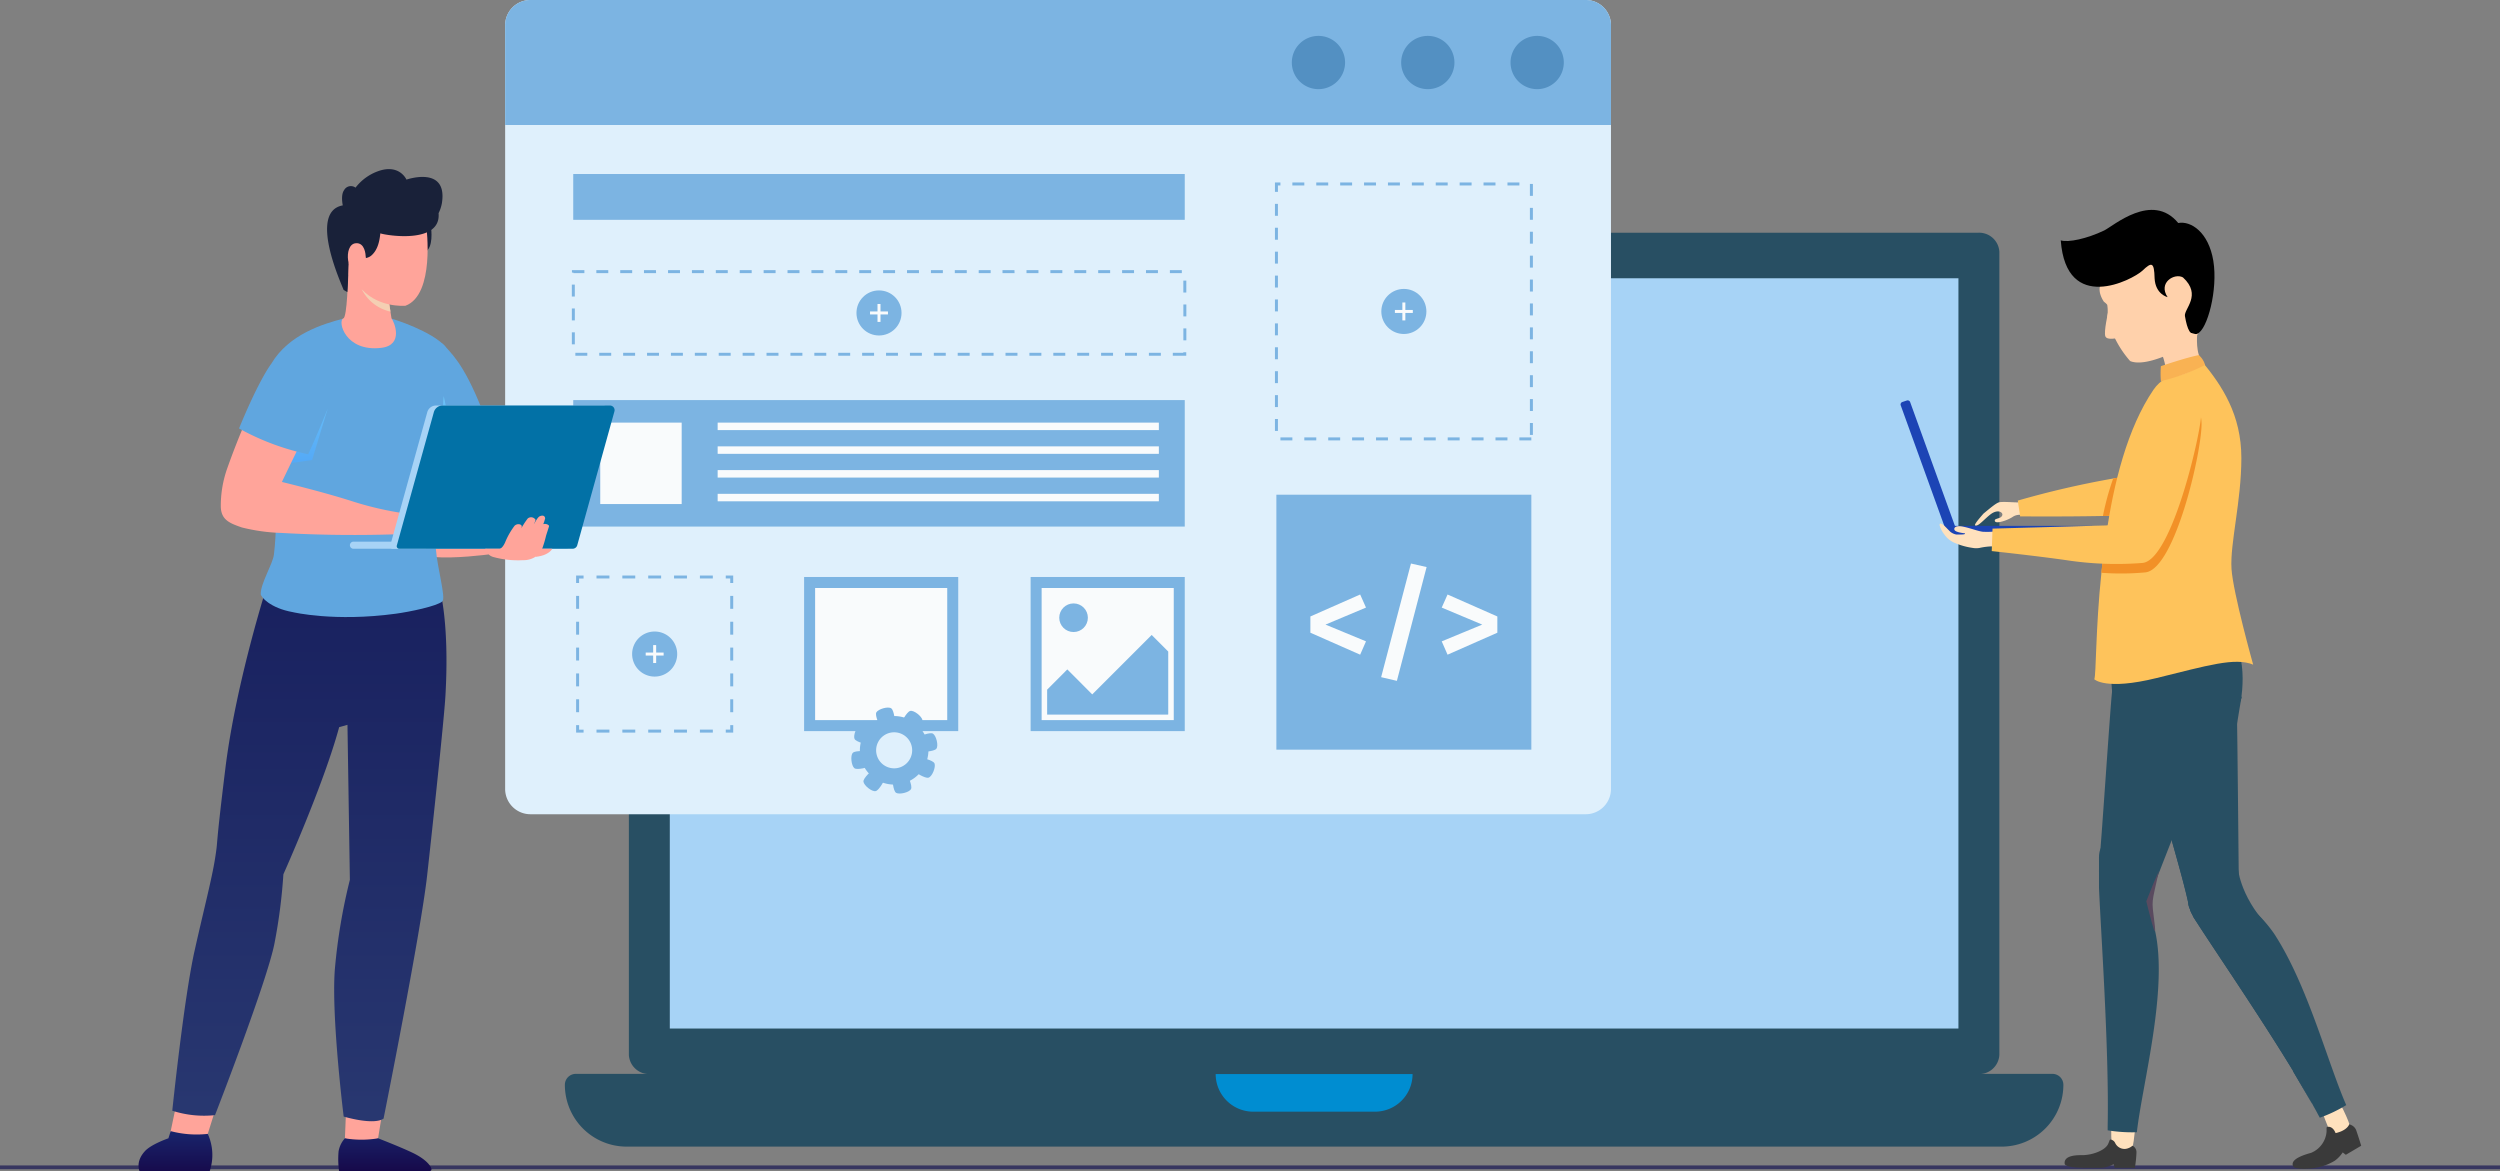 <svg xmlns="http://www.w3.org/2000/svg" xmlns:xlink="http://www.w3.org/1999/xlink" width="570" height="267" viewBox="0 0 570 267">
  <rect x="0" y="0" width="570" height="267" fill="#808080" stroke="none"/>
  <defs>
    <linearGradient id="linear-gradient" x1="-4.917" y1="-0.798" x2="-4.917" y2="1.191" gradientUnits="objectBoundingBox">
      <stop offset="0" stop-color="#1a2f79"/>
      <stop offset="1" stop-color="#160545"/>
    </linearGradient>
    <linearGradient id="linear-gradient-2" x1="6.55" y1="0.965" x2="6.55" y2="-0.276" gradientUnits="objectBoundingBox">
      <stop offset="0" stop-color="#283770"/>
      <stop offset="1" stop-color="#141a5a"/>
    </linearGradient>
    <linearGradient id="linear-gradient-3" x1="-0.678" y1="-0.404" x2="-0.678" y2="1.243" xlink:href="#linear-gradient"/>
    <linearGradient id="linear-gradient-4" x1="-32.513" y1="0.127" x2="-32.513" y2="1.272" gradientUnits="objectBoundingBox">
      <stop offset="0" stop-color="#6ec4f7"/>
      <stop offset="1" stop-color="#398ef6"/>
    </linearGradient>
    <linearGradient id="linear-gradient-5" x1="52.892" y1="-0.21" x2="54.599" y2="1.367" gradientUnits="objectBoundingBox">
      <stop offset="0" stop-color="#f4cfb3"/>
      <stop offset="1" stop-color="#f2bb9b"/>
    </linearGradient>
    <linearGradient id="linear-gradient-6" x1="-6.862" y1="-0.475" x2="-6.862" y2="2.443" xlink:href="#linear-gradient-4"/>
  </defs>
  <g id="IT_Service_Dominica_ic_8" transform="translate(-800 -889.758)">
    <g id="Group_302786" data-name="Group 302786" transform="translate(800 909.758)">
      <g id="Hire_Magento_section_1" transform="translate(0 0)">
        <rect id="Rectangle_158365" data-name="Rectangle 158365" width="570" height="0.863" transform="translate(0 245.72)" fill="#373660"/>
        <g id="Group_302785" data-name="Group 302785" transform="translate(115.172 0)">
          <g id="Group_2633" data-name="Group 2633" transform="translate(13.618 33.062)">
            <path id="Path_10451" data-name="Path 10451" d="M696.848,392.6a4.625,4.625,0,0,1-4.86,4.342H389.236a4.626,4.626,0,0,1-4.86-4.342V209.461a4.626,4.626,0,0,1,4.86-4.342H691.989a4.624,4.624,0,0,1,4.86,4.342Z" transform="translate(-369.784 -205.119)" fill="#284f63"/>
            <path id="Path_10452" data-name="Path 10452" d="M685.728,384.566a.011.011,0,0,1,0,.007.01.01,0,0,1-.008,0H391.931a.01.01,0,0,1-.01-.009V213.512H685.73Z" transform="translate(-367.996 -203.13)" fill="#a7d3f6"/>
            <path id="Path_10453" data-name="Path 10453" d="M700.153,376.75H386.67a14.09,14.09,0,0,1-14.089-14.088h0a2.5,2.5,0,0,1,2.5-2.5H711.742a2.5,2.5,0,0,1,2.5,2.5h0a14.09,14.09,0,0,1-14.089,14.089Z" transform="translate(-372.581 -168.382)" fill="#284f63"/>
            <path id="Path_10454" data-name="Path 10454" d="M537.43,360.2v.007a8.567,8.567,0,0,1-8.567,8.567H501.11a8.574,8.574,0,0,1-8.573-8.574h0" transform="translate(-344.154 -168.373)" fill="#008dd1"/>
          </g>
          <g id="Group_2671" data-name="Group 2671" transform="translate(0 -20)">
            <g id="Group_2635" data-name="Group 2635" transform="translate(0 0)">
              <path id="Path_10455" data-name="Path 10455" d="M613.9,184.154V358.275a5.762,5.762,0,0,1-5.751,5.763H367.531a5.765,5.765,0,0,1-5.763-5.763V184.154a5.755,5.755,0,0,1,5.763-5.763h240.62a5.752,5.752,0,0,1,5.752,5.763Z" transform="translate(-361.768 -178.391)" fill="#dff0fc"/>
              <path id="Path_10456" data-name="Path 10456" d="M613.9,184.154v22.739H361.768V184.154a5.755,5.755,0,0,1,5.763-5.763h240.62a5.752,5.752,0,0,1,5.752,5.763Z" transform="translate(-361.768 -178.391)" fill="#7cb4e2"/>
              <g id="Group_2634" data-name="Group 2634" transform="translate(179.363 8.184)">
                <path id="Path_10457" data-name="Path 10457" d="M559.23,191.077a6.071,6.071,0,1,1-6.071-6.07,6.071,6.071,0,0,1,6.071,6.07Z" transform="translate(-497.219 -185.007)" fill="#5390c2"/>
                <path id="Path_10458" data-name="Path 10458" d="M539.072,191.077a6.071,6.071,0,1,1-6.07-6.07,6.071,6.071,0,0,1,6.07,6.07Z" transform="translate(-501.996 -185.007)" fill="#5390c2"/>
                <path id="Path_10459" data-name="Path 10459" d="M518.914,191.077a6.071,6.071,0,1,1-6.07-6.07A6.071,6.071,0,0,1,518.914,191.077Z" transform="translate(-506.772 -185.007)" fill="#5390c2"/>
              </g>
            </g>
            <g id="Group_2636" data-name="Group 2636" transform="translate(119.811 131.554)">
              <rect id="Rectangle_712" data-name="Rectangle 712" width="35.14" height="35.14" fill="#7cb4e2"/>
              <rect id="Rectangle_713" data-name="Rectangle 713" width="30.12" height="30.12" transform="translate(2.51 2.51)" fill="#f9fbfc"/>
              <ellipse id="Ellipse_123" data-name="Ellipse 123" cx="3.263" cy="3.263" rx="3.263" ry="3.263" transform="translate(6.526 6.024)" fill="#7cb4e2"/>
              <path id="Path_10460" data-name="Path 10460" d="M489.282,299.211v14.337l-.14.038H461.672V307.9l4.6-4.615,5.683,5.7,13.554-13.554Z" transform="translate(-457.907 -282.213)" fill="#7cb4e2"/>
            </g>
            <g id="Group_2637" data-name="Group 2637" transform="translate(68.166 131.554)">
              <rect id="Rectangle_714" data-name="Rectangle 714" width="35.14" height="35.14" fill="#7cb4e2"/>
              <rect id="Rectangle_715" data-name="Rectangle 715" width="30.12" height="30.12" transform="translate(2.51 2.51)" fill="#f9fbfc"/>
            </g>
            <rect id="Rectangle_716" data-name="Rectangle 716" width="58.131" height="58.131" transform="translate(175.842 112.792)" fill="#7cb4e2"/>
            <rect id="Rectangle_717" data-name="Rectangle 717" width="139.424" height="10.445" transform="translate(15.527 39.674)" fill="#7cb4e2"/>
            <g id="Group_2639" data-name="Group 2639" transform="translate(175.515 41.6)">
              <g id="Group_2638" data-name="Group 2638" transform="translate(0 0)">
                <path id="Path_10462" data-name="Path 10462" d="M562.144,270.83H559.42v-.68h2.724Zm-5.449,0h-2.724v-.68H556.7Zm-5.448,0h-2.724v-.68h2.724Zm-5.448,0h-2.724v-.68H545.8Zm-5.449,0h-2.724v-.68h2.724Zm-5.448,0h-2.724v-.68H534.9Zm-5.448,0h-2.724v-.68h2.724Zm-5.449,0H521.28v-.68H524Zm-5.448,0h-2.724v-.68h2.724Zm-5.448,0h-2.726v-.68h2.726Zm-5.449,0h-2.724v-.68h2.724Zm54.838-1.247h-.681v-2.726h.681Zm-58.13-.911h-.681v-2.724h.681Zm58.13-4.541h-.681v-2.724h.681Zm-58.13-.909h-.681V260.5h.681Zm58.13-4.539h-.681v-2.726h.681Zm-58.13-.909h-.681v-2.724h.681Zm58.13-4.541h-.681v-2.724h.681Zm-58.13-.909h-.681V249.6h.681Zm58.13-4.541h-.681v-2.724h.681Zm-58.13-.909h-.681v-2.724h.681Zm58.13-4.541h-.681v-2.724h.681Zm-58.13-.909h-.681V238.7h.681Zm58.13-4.541h-.681v-2.724h.681Zm-58.13-.908h-.681V233.25h.681Zm58.13-4.541h-.681v-2.724h.681Zm-58.13-.911h-.681V227.8h.681Zm58.13-4.541h-.681v-2.724h.681Zm-58.13-.908h-.681v-2.724h.681Zm58.13-4.541h-.681v-2.724h.681Zm-58.13-.909h-.681V216.9h.681Zm58.13-4.541h-.681v-2.724h.681Zm-58.13-.909h-.681v-2.157h1.249v.684h-.568Zm55.053-1.473H556.7v-.681h2.724Zm-5.452,0h-2.724v-.681h2.724Zm-5.448,0H545.8v-.681h2.724Zm-5.448,0h-2.724v-.681h2.724Zm-5.448,0H534.9v-.681h2.724Zm-5.448,0h-2.724v-.681h2.724Zm-5.449,0H524v-.681h2.724Zm-5.448,0h-2.724v-.681h2.724Zm-5.449,0h-2.724v-.681h2.724Zm-5.448,0h-2.724v-.681h2.724Z" transform="translate(-503.686 -212.016)" fill="#7cb4e2"/>
              </g>
            </g>
            <g id="Group_2645" data-name="Group 2645" transform="translate(15.527 91.22)">
              <rect id="Rectangle_718" data-name="Rectangle 718" width="139.424" height="28.839" fill="#7cb4e2"/>
              <rect id="Rectangle_719" data-name="Rectangle 719" width="18.564" height="18.564" transform="translate(6.159 5.138)" fill="#f9fbfc"/>
              <g id="Group_2644" data-name="Group 2644" transform="translate(32.926 5.138)">
                <g id="Group_2640" data-name="Group 2640">
                  <rect id="Rectangle_720" data-name="Rectangle 720" width="100.594" height="1.703" fill="#f9fbfc"/>
                </g>
                <g id="Group_2641" data-name="Group 2641" transform="translate(0 10.824)">
                  <rect id="Rectangle_721" data-name="Rectangle 721" width="100.594" height="1.703" fill="#f9fbfc"/>
                </g>
                <g id="Group_2642" data-name="Group 2642" transform="translate(0 5.412)">
                  <rect id="Rectangle_722" data-name="Rectangle 722" width="100.594" height="1.703" fill="#f9fbfc"/>
                </g>
                <g id="Group_2643" data-name="Group 2643" transform="translate(0 16.236)">
                  <rect id="Rectangle_723" data-name="Rectangle 723" width="100.594" height="1.703" fill="#f9fbfc"/>
                </g>
              </g>
            </g>
            <g id="Group_2659" data-name="Group 2659" transform="translate(16.18 131.214)">
              <g id="Group_2654" data-name="Group 2654" transform="translate(0)">
                <g id="Group_2646" data-name="Group 2646" transform="translate(34.118 34.118)">
                  <path id="Path_10463" data-name="Path 10463" d="M404.133,313.754h-1.7v-.681h1.022v-1.022h.681Z" transform="translate(-402.43 -312.051)" fill="#7cb4e2"/>
                </g>
                <g id="Group_2647" data-name="Group 2647" transform="translate(4.651 35.14)">
                  <path id="Path_10464" data-name="Path 10464" d="M405.13,313.559h-2.946v-.681h2.946Zm-5.894,0H396.29v-.681h2.946Zm-5.894,0H390.4v-.681h2.945Zm-5.893,0H384.5v-.681h2.946Zm-5.894,0h-2.946v-.681h2.946Z" transform="translate(-378.609 -312.877)" fill="#7cb4e2"/>
                </g>
                <g id="Group_2648" data-name="Group 2648" transform="translate(0 34.118)">
                  <path id="Path_10465" data-name="Path 10465" d="M376.552,313.754h-1.7v-1.7h.681v1.022h1.022Z" transform="translate(-374.849 -312.051)" fill="#7cb4e2"/>
                </g>
                <g id="Group_2649" data-name="Group 2649" transform="translate(0.001 4.65)">
                  <path id="Path_10466" data-name="Path 10466" d="M375.529,314.749h-.68V311.8h.68Zm0-5.894h-.68V305.91h.68Zm0-5.893h-.68v-2.946h.68Zm0-5.894h-.68v-2.946h.68Zm0-5.894h-.68v-2.945h.68Z" transform="translate(-374.849 -288.229)" fill="#7cb4e2"/>
                </g>
                <g id="Group_2650" data-name="Group 2650">
                  <path id="Path_10467" data-name="Path 10467" d="M375.529,286.172h-.681v-1.7h1.7v.681h-1.022Z" transform="translate(-374.848 -284.469)" fill="#7cb4e2"/>
                </g>
                <g id="Group_2651" data-name="Group 2651" transform="translate(4.65 0)">
                  <path id="Path_10468" data-name="Path 10468" d="M405.13,285.15h-2.946v-.681h2.946Zm-5.894,0H396.29v-.681h2.946Zm-5.893,0H390.4v-.681h2.946Zm-5.894,0H384.5v-.681h2.946Zm-5.894,0h-2.946v-.681h2.946Z" transform="translate(-378.609 -284.469)" fill="#7cb4e2"/>
                </g>
                <g id="Group_2652" data-name="Group 2652" transform="translate(34.118)">
                  <path id="Path_10469" data-name="Path 10469" d="M404.133,286.172h-.681V285.15H402.43v-.681h1.7Z" transform="translate(-402.43 -284.469)" fill="#7cb4e2"/>
                </g>
                <g id="Group_2653" data-name="Group 2653" transform="translate(35.14 4.65)">
                  <path id="Path_10470" data-name="Path 10470" d="M403.938,314.749h-.681V311.8h.681Zm0-5.894h-.681V305.91h.681Zm0-5.893h-.681v-2.946h.681Zm0-5.894h-.681v-2.946h.681Zm0-5.894h-.681v-2.945h.681Z" transform="translate(-403.257 -288.229)" fill="#7cb4e2"/>
                </g>
              </g>
              <g id="Group_2658" data-name="Group 2658" transform="translate(12.774 12.773)">
                <path id="Path_10471" data-name="Path 10471" d="M395.45,299.932a5.137,5.137,0,1,1-5.137-5.137,5.137,5.137,0,0,1,5.137,5.137Z" transform="translate(-385.176 -294.795)" fill="#7cb4e2"/>
                <g id="Group_2657" data-name="Group 2657" transform="translate(3.093 3.093)">
                  <g id="Group_2655" data-name="Group 2655" transform="translate(1.703)">
                    <rect id="Rectangle_724" data-name="Rectangle 724" width="0.681" height="4.088" fill="#f9fbfc"/>
                  </g>
                  <g id="Group_2656" data-name="Group 2656" transform="translate(0 1.703)">
                    <rect id="Rectangle_725" data-name="Rectangle 725" width="4.088" height="0.681" fill="#f9fbfc"/>
                  </g>
                </g>
              </g>
            </g>
            <g id="Group_2665" data-name="Group 2665" transform="translate(15.204 61.587)">
              <g id="Group_2660" data-name="Group 2660" transform="translate(0)">
                <path id="Path_10472" data-name="Path 10472" d="M514.178,247.708h-3.066v-.681H513.5v-.115h.68Zm-5.79,0h-2.725v-.681h2.724Zm-5.449,0h-2.724v-.681h2.724Zm-5.451,0h-2.724v-.681h2.724Zm-5.448,0h-2.724v-.681h2.724Zm-5.448,0h-2.724v-.681h2.724Zm-5.448,0h-2.726v-.681h2.726Zm-5.451,0h-2.724v-.681h2.724Zm-5.448,0h-2.724v-.681h2.724Zm-5.448,0H462.07v-.681h2.724Zm-5.449,0h-2.724v-.681h2.724Zm-5.448,0h-2.724v-.681H453.9Zm-5.449,0h-2.724v-.681h2.724Zm-5.448,0h-2.724v-.681H443Zm-5.451,0h-2.724v-.681h2.724Zm-5.449,0h-2.724v-.681H432.1Zm-5.448,0h-2.724v-.681h2.724Zm-5.449,0H418.48v-.681H421.2Zm-5.451,0h-2.724v-.681h2.724Zm-5.448,0H407.58v-.681H410.3Zm-5.449,0h-2.724v-.681h2.724Zm-5.448,0h-2.726v-.681h2.726Zm-5.451,0h-2.724v-.681h2.724Zm-5.448,0h-2.724v-.681h2.724Zm-5.448,0h-2.724v-.681h2.724Zm-5.449,0h-2.724v-.681h2.724Zm-2.839-2.611h-.681v-2.724h.681Zm139.424-.909h-.68v-2.724h.68Zm-139.424-4.539h-.681v-2.724h.681Zm139.424-.911h-.68v-2.724h.68ZM374.771,234.2h-.681v-2.724h.681Zm139.424-.909h-.68v-2.724h.68Zm-1.022-4.428h-2.724v-.68h2.724Zm-5.448,0H505v-.68h2.724Zm-5.448,0h-2.724v-.68h2.724Zm-5.449,0H494.1v-.68h2.726Zm-5.451,0h-2.724v-.68h2.724Zm-5.448,0H483.2v-.68h2.724Zm-5.449,0h-2.724v-.68h2.724Zm-5.448,0h-2.75v-.68h2.724Zm-5.449,0h-2.724v-.68h2.724Zm-5.448,0H461.41v-.68h2.724Zm-5.448,0h-2.724v-.68h2.724Zm-5.449,0h-2.724v-.68h2.724Zm-5.449,0h-2.724v-.68h2.724Zm-5.448,0h-2.724v-.68h2.724Zm-5.448,0h-2.724v-.68h2.724Zm-5.451,0h-2.724v-.68h2.724Zm-5.449,0h-2.724v-.68h2.724Zm-5.448,0h-2.724v-.68h2.724Zm-5.449,0h-2.726v-.68H415.1Zm-5.451,0H406.92v-.68h2.724Zm-5.449,0h-2.724v-.68H404.2Zm-5.448,0h-2.724v-.68h2.724Zm-5.448,0h-2.763v-.68h2.726Zm-5.451,0h-2.724v-.68h2.724Zm-5.448,0h-2.724v-.68H382.4Zm-5.449,0h-2.5v-.112h-.341v-.568h2.839Z" transform="translate(-374.09 -228.18)" fill="#7cb4e2"/>
              </g>
              <g id="Group_2664" data-name="Group 2664" transform="translate(64.898 4.627)">
                <ellipse id="Ellipse_125" data-name="Ellipse 125" cx="5.138" cy="5.138" rx="5.138" ry="5.138" transform="translate(0 0)" fill="#7cb4e2"/>
                <g id="Group_2663" data-name="Group 2663" transform="translate(3.094 3.094)">
                  <g id="Group_2661" data-name="Group 2661" transform="translate(1.703)">
                    <rect id="Rectangle_726" data-name="Rectangle 726" width="0.681" height="4.087" fill="#f9fbfc"/>
                  </g>
                  <g id="Group_2662" data-name="Group 2662" transform="translate(0 1.703)">
                    <rect id="Rectangle_727" data-name="Rectangle 727" width="4.088" height="0.681" fill="#f9fbfc"/>
                  </g>
                </g>
              </g>
            </g>
            <g id="Group_2669" data-name="Group 2669" transform="translate(199.77 65.873)">
              <ellipse id="Ellipse_126" data-name="Ellipse 126" cx="5.138" cy="5.138" rx="5.138" ry="5.138" transform="translate(0 0)" fill="#7cb4e2"/>
              <g id="Group_2668" data-name="Group 2668" transform="translate(3.094 3.094)">
                <g id="Group_2666" data-name="Group 2666" transform="translate(1.703)">
                  <rect id="Rectangle_728" data-name="Rectangle 728" width="0.681" height="4.087" fill="#f9fbfc"/>
                </g>
                <g id="Group_2667" data-name="Group 2667" transform="translate(0 1.703)">
                  <rect id="Rectangle_729" data-name="Rectangle 729" width="4.086" height="0.681" fill="#f9fbfc"/>
                </g>
              </g>
            </g>
            <g id="Group_2670" data-name="Group 2670" transform="translate(183.594 128.481)">
              <path id="Path_10473" data-name="Path 10473" d="M522.872,290.953l-9.236,3.879,9.236,3.822-1.331,3.04-11.35-5.01v-3.706l11.35-5.008Z" transform="translate(-510.191 -280.906)" fill="#f9fbfc"/>
              <path id="Path_10474" data-name="Path 10474" d="M533.6,283.071l-6.776,25.943-3.59-.841,6.8-25.913Z" transform="translate(-507.101 -282.26)" fill="#f9fbfc"/>
              <path id="Path_10475" data-name="Path 10475" d="M547.082,292.979v3.706l-11.35,5.01-1.331-3.04,9.236-3.822-9.237-3.879,1.331-2.982Z" transform="translate(-504.454 -280.906)" fill="#f9fbfc"/>
            </g>
          </g>
          <g id="Group_2043" data-name="Group 2043" transform="translate(78.937 141.326)">
            <g id="Group_2042" data-name="Group 2042" transform="translate(0 0)">
              <g id="Group_2033" data-name="Group 2033" transform="translate(1.942 1.93)">
                <path id="Path_8764" data-name="Path 8764" d="M373.888,422.887a7.813,7.813,0,1,0,9.549,5.559A7.813,7.813,0,0,0,373.888,422.887Zm3.045,11.526a4.108,4.108,0,1,1,2.923-5.021,4.108,4.108,0,0,1-2.923,5.021Z" transform="translate(-368.068 -422.626)" fill="#7cb4e2"/>
              </g>
              <g id="Group_2034" data-name="Group 2034" transform="translate(5.618)">
                <path id="Path_8765" data-name="Path 8765" d="M376.016,424.228l-3.406.9s-1.3-2.561-.871-3.3c.443-.76,2.7-1.419,3.4-.9C375.834,421.434,376.016,424.228,376.016,424.228Z" transform="translate(-371.653 -420.744)" fill="#7cb4e2"/>
              </g>
              <g id="Group_2035" data-name="Group 2035" transform="translate(9.34 15.243)">
                <path id="Path_8766" data-name="Path 8766" d="M378.691,435.618l-3.4.9s.134,2.868.87,3.3c.761.443,3.046-.1,3.405-.9C379.912,438.137,378.691,435.618,378.691,435.618Z" transform="translate(-375.287 -435.618)" fill="#7cb4e2"/>
              </g>
              <g id="Group_2036" data-name="Group 2036" transform="translate(0.644 3.851)">
                <path id="Path_8767" data-name="Path 8767" d="M371.387,425.856l-1.371,3.244s-2.821-.538-3.142-1.329c-.33-.815.527-3,1.371-3.242C369.065,424.291,371.387,425.856,371.387,425.856Z" transform="translate(-366.802 -424.504)" fill="#7cb4e2"/>
              </g>
              <g id="Group_2037" data-name="Group 2037" transform="translate(0 9.922)">
                <path id="Path_8768" data-name="Path 8768" d="M369.92,430.489l.332,3.506s-2.739.865-3.4.322c-.677-.56-.961-2.891-.331-3.506C367.136,430.215,369.92,430.489,369.92,430.489Z" transform="translate(-366.173 -430.426)" fill="#7cb4e2"/>
              </g>
              <g id="Group_2038" data-name="Group 2038" transform="translate(15.288 5.847)">
                <path id="Path_8769" data-name="Path 8769" d="M381.851,430.728l-.76-3.437s2.614-1.2,3.33-.737c.742.472,1.308,2.751.76,3.438C384.649,430.659,381.851,430.728,381.851,430.728Z" transform="translate(-381.091 -426.449)" fill="#7cb4e2"/>
              </g>
              <g id="Group_2039" data-name="Group 2039" transform="translate(11.354 0.742)">
                <path id="Path_8770" data-name="Path 8770" d="M377.253,424.195l2.793,2.142s2.188-1.86,2.077-2.708c-.115-.873-1.938-2.35-2.793-2.144C378.5,421.687,377.253,424.195,377.253,424.195Z" transform="translate(-377.253 -421.465)" fill="#7cb4e2"/>
              </g>
              <g id="Group_2040" data-name="Group 2040" transform="translate(2.753 14.196)">
                <path id="Path_8771" data-name="Path 8771" d="M373.734,436.738l-2.793-2.144s-2.19,1.86-2.078,2.705c.116.873,1.94,2.35,2.795,2.142C372.487,439.245,373.734,436.738,373.734,436.738Z" transform="translate(-368.859 -434.594)" fill="#7cb4e2"/>
              </g>
              <g id="Group_2041" data-name="Group 2041" transform="translate(14.448 11.412)">
                <path id="Path_8772" data-name="Path 8772" d="M380.272,435.123l1.371-3.241s2.821.536,3.143,1.327c.33.815-.526,3-1.371,3.244C382.593,436.686,380.272,435.123,380.272,435.123Z" transform="translate(-380.272 -431.882)" fill="#7cb4e2"/>
              </g>
            </g>
          </g>
        </g>
      </g>
    </g>
    <g id="Group_285580" data-name="Group 285580" transform="translate(831.586 928.317)">
      <g id="Group_285578" data-name="Group 285578" transform="translate(47.057 211.188)">
        <g id="Group_285577" data-name="Group 285577" transform="translate(0)">
          <g id="Group_285576" data-name="Group 285576">
            <path id="Path_124070" data-name="Path 124070" d="M145.727,423.847l-.394,9.791s4.245,1.793,7.56,0l1.533-9.482" transform="translate(-145.333 -423.847)" fill="#ffa49a"/>
          </g>
        </g>
      </g>
      <path id="Path_124071" data-name="Path 124071" d="M109.239,420.742l-2.446,11.65s4.71,2.315,8.391.726l3.033-9.671" transform="translate(-99.523 -212.76)" fill="#ffa49a"/>
      <path id="Path_124072" data-name="Path 124072" d="M144.042,440.793H164.71a.4.4,0,0,0,.4-.472c-.19-.853-1.409-2.2-3.752-3.417-2.429-1.261-8.415-3.576-8.415-3.576a22.822,22.822,0,0,1-7.567,0,5.9,5.9,0,0,0-1.444,2.99A20.637,20.637,0,0,0,144.042,440.793Z" transform="translate(-98.324 -212.353)" fill="url(#linear-gradient)"/>
      <path id="Path_124073" data-name="Path 124073" d="M129.106,310.358s-7.347,22.651-9.808,42.675-1.536,15.374-2.349,20.518c-.733,4.637-2.5,11.336-4.655,20.961-2.452,10.946-5.092,36.5-5.092,36.5a23.487,23.487,0,0,0,9.746,1.01s11.888-30.559,13.557-39.161a124.514,124.514,0,0,0,2.031-15.756s9.184-20.478,12.715-33.536l1.894-.533.548,35.341a130.509,130.509,0,0,0-3.418,20.322c-.858,10.679,2.006,33.648,2.006,33.648s6.784,2.06,9.094.466c0,0,8.45-42.146,9.935-55.435,1.356-12.126,3.868-35.772,4.162-40.812,1.034-17.76-1.509-25.346-1.509-25.346Z" transform="translate(-99.509 -216.332)" fill="url(#linear-gradient-2)"/>
      <path id="Path_124074" data-name="Path 124074" d="M115.535,432.371a23.158,23.158,0,0,1-8.452-.628l-.523,1.636s-3.865,1.317-5.34,2.914c-2.241,2.428-1.25,4.551-1.25,4.551h16.016A11.584,11.584,0,0,0,115.535,432.371Z" transform="translate(-99.751 -212.404)" fill="url(#linear-gradient-3)"/>
      <path id="Path_124075" data-name="Path 124075" d="M177.555,304.532s-8.051,1.072-12.632.552c-5.3-.6-.383-5.649-.383-5.649l12.447,3Z" transform="translate(-97.721 -216.685)" fill="#ffa49a"/>
      <path id="Path_124076" data-name="Path 124076" d="M165.513,283.177c.821-.2,1.605-.411,2.355-.634,7.708-2.266,9.846-4.969,9.846-4.969-4.838-13.57-7.9-16.619-10.167-19.118-4.17-4.6-1.02,10.1-.535,10.362Z" transform="translate(-97.626 -218.04)" fill="#60a6df"/>
      <path id="Path_124077" data-name="Path 124077" d="M167.217,269.356l1.773,8.208-4.283-1.071Z" transform="translate(-97.649 -217.658)" fill="url(#linear-gradient-4)" style="mix-blend-mode: multiply;isolation: isolate"/>
      <path id="Path_124078" data-name="Path 124078" d="M129.746,306.088c-.263,2.193-3.025,6.495-3.008,9.012,0,.606,2.077,3.193,7.36,4.129,0,0,9.406,2.252,23.417.35,3.254-.442,9.352-1.714,10.624-2.8.875-.748-1.156-7.625-1.471-12.011-.732-10.173,1.035-12.508,1.161-21.212,0-.217.011-.434.011-.65.228-13.421,1.586-20.132.958-24.278-3.11-3.475-11.695-6.207-12.243-6.32-.023-.011-9.035-.069-11,0-4.5,1.156-12.457,3.547-16.42,10.294.218,5.391-.131,11.941.52,20.336C129.771,284.2,130.877,296.734,129.746,306.088Z" transform="translate(-98.877 -218.211)" fill="#60a6df"/>
      <g id="Group_285579" data-name="Group 285579" transform="translate(42.989 0)">
        <path id="Path_124079" data-name="Path 124079" d="M164.436,232.292s.677,4.676-1.5,5.532l-.856-5.176" transform="translate(-140.723 -218.858)" fill="#192139"/>
        <path id="Path_124080" data-name="Path 124080" d="M153.641,259.272c5.273-.633,2.906-6.006,2.343-6.718l-.007.008s-.877-5.722-.948-6l-8.945-3.905s-.206,9.77-1.1,9.9C143.62,253.2,145.44,260.248,153.641,259.272Z" transform="translate(-141.289 -218.522)" fill="#ffa49a"/>
        <path id="Path_124081" data-name="Path 124081" d="M149.047,245.81a9.649,9.649,0,0,0,6.547,5.1l-.709-4.451Z" transform="translate(-141.144 -218.42)" fill="url(#linear-gradient-5)" style="mix-blend-mode: multiply;isolation: isolate"/>
        <path id="Path_124082" data-name="Path 124082" d="M163.941,232.307s2.024,15.41-4.774,17.94c0,0-6.77.638-10.716-4.668-1.136-1.529-2.573-1.872-3.041-3.719-.762-3-1.837-8.53-.466-11.864C146.9,225.25,163.756,220.747,163.941,232.307Z" transform="translate(-141.298 -219.093)" fill="#ffa49a"/>
        <path id="Path_124083" data-name="Path 124083" d="M159.492,221.671s-1.583-3.664-6.461-1.923a11.28,11.28,0,0,0-5.155,3.757,1.756,1.756,0,0,0-2.612.585c-.815,1.106-.293,3.456-.293,3.456-8.109,1.487.079,18.71.178,19.269l.866.508c.23-2.521.157-4.827.3-6.587.043-.533.887-.841,1.084-1.215,1.594.266,3.163.244,4.065-.525,1.585-1.35,1.906-3.57,2.072-5.069,1.5.508,13.885,2.463,13.278-4.6a8.667,8.667,0,0,0,.74-2.192C169.015,218.365,159.492,221.671,159.492,221.671Z" transform="translate(-141.392 -219.279)" fill="#192139"/>
        <path id="Path_124084" data-name="Path 124084" d="M148.843,242.361c-3.067,1.176-4.025-6.375-1.113-6.709,2.209-.254,2.3,2.828,2.3,2.828S150.595,241.69,148.843,242.361Z" transform="translate(-141.244 -218.749)" fill="#ffa49a"/>
      </g>
      <path id="Path_124085" data-name="Path 124085" d="M141.838,272.263l-3.53,11.633-7.139,1Z" transform="translate(-98.734 -217.564)" fill="url(#linear-gradient-6)" style="mix-blend-mode: multiply;isolation: isolate"/>
      <path id="Path_124086" data-name="Path 124086" d="M119.356,286.054a177.494,177.494,0,0,1,8.14-19.3l11.937,6.853s-4.56,9.1-7.583,15.463c2.916.712,10.449,2.6,16.218,4.46a74.187,74.187,0,0,0,14.1,3.012,33.224,33.224,0,0,0-.315,4.3,293.409,293.409,0,0,1-30.077-.148,42.168,42.168,0,0,1-9.039-1.247c-2.79-.96-4.687-1.712-4.816-4.627A25.563,25.563,0,0,1,119.356,286.054Z" transform="translate(-99.163 -217.742)" fill="#ffa49a"/>
      <path id="Path_124087" data-name="Path 124087" d="M147.241,303.173h16.536v-1.619H147.241a.809.809,0,0,0-.808.809h0A.808.808,0,0,0,147.241,303.173Z" transform="translate(-98.24 -216.616)" fill="#a7d3f6"/>
      <path id="Path_124088" data-name="Path 124088" d="M155.9,304.146h39.518a1.105,1.105,0,0,0,1.064-.808l8.474-30.506a1.059,1.059,0,0,0-1.021-1.343H165.783a2.078,2.078,0,0,0-2,1.521l-8.444,30.4A.585.585,0,0,0,155.9,304.146Z" transform="translate(-97.952 -217.589)" fill="#a7d3f6"/>
      <path id="Path_124089" data-name="Path 124089" d="M157.352,304.146h39.519a1.105,1.105,0,0,0,1.063-.808l8.474-30.506a1.059,1.059,0,0,0-1.02-1.343H167.235a2.078,2.078,0,0,0-2,1.521l-8.444,30.4A.585.585,0,0,0,157.352,304.146Z" transform="translate(-97.905 -217.589)" fill="#0271a6"/>
      <path id="Path_124090" data-name="Path 124090" d="M191.241,303.122s-.681,1.53-3.785,1.843l.216-1.843Z" transform="translate(-96.912 -216.566)" fill="#ffa49a"/>
      <path id="Path_124091" data-name="Path 124091" d="M190.878,298.172c-.069-.291-.761-.608-1.32-.42a10.714,10.714,0,0,0,.42-1.309c-.058-.808-.847-.705-1.295-.454-.516.289-1.118,1.625-1.281,1.768a5.254,5.254,0,0,0,.4-.984,1.188,1.188,0,0,0-1.783-.325,17.616,17.616,0,0,0-1.463,2.235,2.3,2.3,0,0,0,.094-.482c-.114-.48-1.019-.651-1.627-.1a16.561,16.561,0,0,0-2.158,3.773h0c-.584,1.316-1.126,1.481-1.3,1.481h-3.252a2.653,2.653,0,0,0,1.783,1.867,21.2,21.2,0,0,0,6.833.742,5.029,5.029,0,0,0,4.1-1.9,24.62,24.62,0,0,0,1.16-3.685h0C190.329,299.932,190.89,298.221,190.878,298.172Z" transform="translate(-97.273 -216.802)" fill="#ffa49a"/>
      <path id="Path_124092" data-name="Path 124092" d="M129.292,262.277s-2.637,3.294-7.348,14.736A56.618,56.618,0,0,0,137.7,282.9s1.816-3.67,6.082-14.408" transform="translate(-99.032 -217.887)" fill="#60a6df"/>
    </g>
    <g id="Group_300850" data-name="Group 300850" transform="translate(1233.325 937.613)">
      <g id="Group_300838" data-name="Group 300838" transform="translate(37.408 204.824)">
        <path id="Path_132704" data-name="Path 132704" d="M424.989,444.9s-.27,6.833.09,8.361c.27,1.259,4.136,1.348,4.585.719s1.079-8.541,1.079-8.541" transform="translate(-414.275 -444.9)" fill="#ffe1bd"/>
        <path id="Path_132705" data-name="Path 132705" d="M429.461,455.861a25.506,25.506,0,0,1-.36,3.416h-4.585l-.27-.809a7.245,7.245,0,0,1-2.7.809h-3.866c-2.877,0-4.5-.36-4.585-.9-.27-2.068,3.147-1.978,3.956-1.978,2.517,0,5.3-1.169,5.934-2.517.45-.9.27-1.169.809-.989a1.373,1.373,0,0,1,.809.719,2.358,2.358,0,0,0,2.427,1.349,3.025,3.025,0,0,0,1.528-.719A1.664,1.664,0,0,1,429.461,455.861Z" transform="translate(-413.083 -445.702)" fill="#3a3a3a"/>
      </g>
      <g id="Group_300839" data-name="Group 300839" transform="translate(89.392 202.397)">
        <path id="Path_132706" data-name="Path 132706" d="M478.4,445.437s1.259,3.416,1.8,4.5c.539,1.169,4.315-.27,4.5-1.079s-2.877-6.653-2.877-6.653" transform="translate(-471.662 -442.2)" fill="#ffe1bd"/>
        <path id="Path_132707" data-name="Path 132707" d="M485.375,450.249c.449,1.259,1.169,3.6,1.169,3.6l-3.506,2.068-.719-.539a7.237,7.237,0,0,1-1.8,1.888,12.017,12.017,0,0,1-3.506,1.438c-3.236.719-5.664.36-5.934-.09-1.079-1.8,3.147-2.877,4.046-3.147a5.7,5.7,0,0,0,3.506-4.675c.09-.989-.18-1.169.36-1.259,0,0,1.079-.18,1.708,1.438,0,0,2.517-.449,3.147-2.068C483.847,449.08,484.836,449.08,485.375,450.249Z" transform="translate(-470.905 -442.876)" fill="#3a3a3a"/>
      </g>
      <g id="Group_300841" data-name="Group 300841" transform="translate(45.242 91.725)">
        <path id="Path_132708" data-name="Path 132708" d="M453.447,345.172s.36-2.338.629-3.866c.9-4.855,2.427-14.564-5.484-22.206,0,0-9.35,4.136-16.812,4.675-5.844.36-7.282,0-7.282,0s-.36,7.912,1.978,27.87Z" transform="translate(-422.067 -319.1)" fill="#284f63"/>
        <g id="Group_300840" data-name="Group 300840" transform="translate(6.654 7.595)">
          <path id="Path_132709" data-name="Path 132709" d="M480.456,438.5a32.07,32.07,0,0,1-6.024,2.877l-.539-.989c-.36-.719-.809-1.438-1.169-2.158h0a.088.088,0,0,0-.09-.09c-1.349-2.337-2.787-4.765-4.315-7.372h0v-.09c-8.271-13.575-18.88-28.949-22.656-34.972v-.09c-.27-.539-.539-.989-.719-1.439,0-.09-.09-.18-.09-.27a6.205,6.205,0,0,0-.27-.719c0-.18-.09-.27-.09-.45v-.09a3.248,3.248,0,0,1,.719-2.7c.09-.18.27-.27.45-.449,2.068-1.438,6.113-1.169,9.44,1.259.18.09.36.27.539.36.09.09.18.09.27.18A32.9,32.9,0,0,1,464,399.391C471.646,411.078,476.141,428.61,480.456,438.5Z" transform="translate(-430.738 -333.714)" fill="#284f63"/>
          <path id="Path_132710" data-name="Path 132710" d="M454.373,386.392c.09,6.383-2.248,7.822-4.765,7.192a7.913,7.913,0,0,1-1.349-.449,11.278,11.278,0,0,1-4.315-3.866v-.09a12.037,12.037,0,0,1-.539-1.079c0-.09-.09-.18-.09-.27a6.192,6.192,0,0,0-.27-.719c0-.18-.09-.27-.09-.45v-.09c-.629-3.147-2.158-8.631-3.956-15.014-.989-3.6-2.158-7.462-3.237-11.418-3.416-11.777-6.653-23.285-6.563-26.7.36-12.137,14.385-2.517,21.217,2.248,2.877,1.978,3.6,5.484,3.6,8.721.09,2.967.36,32.545.45,40.816v.539A1.754,1.754,0,0,0,454.373,386.392Z" transform="translate(-429.198 -327.548)" fill="#284f63"/>
          <path id="Path_132711" data-name="Path 132711" d="M456.343,383.7s.27,6.293,6.743,13.4c0,0-9.26-2.787-9.8-3.326s-2.877-6.473-2.787-7.192S456.343,383.7,456.343,383.7Z" transform="translate(-431.348 -333.217)" fill="#284f63"/>
        </g>
        <path id="Path_132712" data-name="Path 132712" d="M472.2,433.7c-1.349-2.338-2.787-4.765-4.315-7.372h0v-.09c-8.271-13.575-18.88-28.949-22.656-34.973v-.09c-.27-.539-.539-.989-.719-1.438,0-.09-.09-.18-.09-.27a6.2,6.2,0,0,0-.27-.719c0-.18-.09-.27-.09-.449v-.09c-.629-3.147-2.158-8.631-3.956-15.014l10.609-28.5h3.866s-4.405,13.126-6.113,19.06c-1.8,5.934-2.248,15.194-2.427,18.61-.36,7.462,8.811,20.138,11.418,24.723C460.149,412.128,471.207,431.817,472.2,433.7Z" transform="translate(-423.644 -321.685)" fill="#284f63"/>
        <path id="Path_132713" data-name="Path 132713" d="M430.43,443.632h-.539a34.432,34.432,0,0,1-6.113-.45V442.1c.36-17.172-1.618-45.311-1.978-54.212v-6.473c-.18-7.642,7.462-.809,10.249,5.125a24.951,24.951,0,0,1,1.528,4.585c.45,1.978.539,4.226.989,6.473C437.623,411.087,431.689,432.574,430.43,443.632Z" transform="translate(-421.797 -325.049)" fill="#284f63"/>
        <path id="Path_132714" data-name="Path 132714" d="M448.681,346.3c0,.18-12.676,31.556-15.1,38.389h0c-.36.989-1.528,1.708-3.057,2.068-3.416.809-8.451-.539-8.721-7.282a23.559,23.559,0,0,1,.09-2.427c.539-5.484,2.517-35.692,2.877-38.569.27-2.877.9-7.192,2.517-7.642C435.016,328.232,450.929,335.335,448.681,346.3Z" transform="translate(-421.797 -320.231)" fill="#284f63"/>
        <path id="Path_132715" data-name="Path 132715" d="M436.677,384.7c-1.708,8-1.708,6.113-.989,12.047.719,5.844-1.888-5.125-1.888-5.125l1.618-4.046Z" transform="translate(-423.008 -325.723)" fill="#594a5f"/>
      </g>
      <path id="Path_132717" data-name="Path 132717" d="M405.049,289.9s-3.057.989-4.046,1.169-3.6-.18-5.035,0c-.719.09-2.248,1.438-3.686,2.607-1.169,1.349-2.158,2.517-1.888,2.7.629.36,2.248-1.618,3.6-2.607.989-.719,1.888-.719,2.338-.36s.27.809-.09,1.079-1.259.36-1.349.629,0,.719,1.259.45a9.068,9.068,0,0,0,2.7-1.079,2.837,2.837,0,0,1,1.8-.539c.989-.09,5.664-.9,5.664-.9" transform="translate(-373.38 -224.426)" fill="#ffe1bd"/>
      <path id="Path_132718" data-name="Path 132718" d="M426.283,284.6l-.989,8.181-.09.809H424.4c-1.259,0-2.517.09-3.776.09-9.17.18-18.88.09-18.88.09l-.539-3.6a211.025,211.025,0,0,1,21.757-5.035C425.025,284.78,426.283,284.6,426.283,284.6Z" transform="translate(-374.475 -223.891)" fill="#fec35b"/>
      <g id="Group_300842" data-name="Group 300842" transform="translate(0 43.424)">
        <path id="Path_132719" data-name="Path 132719" d="M383.634,295.066l-1.079.36a.612.612,0,0,1-.719-.36L371.5,266.476a.611.611,0,0,1,.36-.719l1.079-.36a.611.611,0,0,1,.719.36l10.339,28.589A.537.537,0,0,1,383.634,295.066Z" transform="translate(-371.474 -265.374)" fill="#1c44b5"/>
        <path id="Path_132720" data-name="Path 132720" d="M416.174,299.538H383.629a.615.615,0,0,1-.629-.629v-1.079a.615.615,0,0,1,.629-.629h32.545a.614.614,0,0,1,.629.629v1.079C416.894,299.268,416.534,299.538,416.174,299.538Z" transform="translate(-372.638 -268.587)" fill="#1c44b5"/>
      </g>
      <path id="Path_132721" data-name="Path 132721" d="M428.464,284.6l-.989,8.181a8.106,8.106,0,0,1-.9.809c-1.259,0-2.517.09-3.776.09a60.141,60.141,0,0,1,2.337-8.541C427.205,284.78,428.464,284.6,428.464,284.6Z" transform="translate(-376.656 -223.891)" fill="#f29127"/>
      <path id="Path_132722" data-name="Path 132722" d="M456.831,324.646c-4.136-1.708-10.339.18-22.026,3.057s-14.2.27-14.2.27c.449-.9.27-11.328,1.618-24.184.27-2.787.629-5.664,1.079-8.541,1.708-11.957,4.855-24.544,10.789-33.264,2.877-4.315,11.148-6.383,11.148-6.383,4.5,5.484,8.9,12.047,8.9,21.936s-2.607,19.509-2.248,25.263C452.246,308.284,456.831,324.646,456.831,324.646Z" transform="translate(-376.434 -220.963)" fill="#fec35b"/>
      <path id="Path_132723" data-name="Path 132723" d="M432.469,304.745a59.875,59.875,0,0,1-10.069.09c.27-2.787.629-5.664,1.079-8.541h.36a4.909,4.909,0,0,0,4.585-3.6c.809-2.967,2.068-7.552,4.046-13.755,3.506-10.968,7.192-11.418,7.192-11.418s5.394-2.787,5.574,3.057C445.505,276.336,439.3,303.936,432.469,304.745Z" transform="translate(-376.616 -222.1)" fill="#f29127"/>
      <path id="Path_132724" data-name="Path 132724" d="M450.765,348.487s3.956-1.439,6.293-8.271l-2.427-4.315-5.214,2.427a38.375,38.375,0,0,0-.719,4.945C448.787,343.542,450.765,348.487,450.765,348.487Z" transform="translate(-379.268 -229.071)" fill="#284f63"/>
      <path id="Path_132725" data-name="Path 132725" d="M395.424,301.187l-.36-2.877a19.79,19.79,0,0,1-3.866.18c-1.259-.18-2.7-.809-4.5-1.169s-2.158.36-1.888.809c.36.539,2.337.719,2.337.719s.27.27-.809.27h-1.169a3.089,3.089,0,0,1-1.349-.629l-.629-.629c-1.169-1.259-1.888-1.618-1.8-.809a5.85,5.85,0,0,0,1.079,2.068A5.452,5.452,0,0,0,385,301.1a15.821,15.821,0,0,0,3.956,1.079,4.355,4.355,0,0,0,1.528,0,14.538,14.538,0,0,1,3.416-.36,12.65,12.65,0,0,1,1.618.09C397.672,302.086,396.5,301.547,395.424,301.187Z" transform="translate(-372.475 -225.105)" fill="#ffe1bd"/>
      <path id="Path_132726" data-name="Path 132726" d="M436.315,265.071s-3.686.449-7.192,11.418c-1.978,6.113-3.237,10.788-4.046,13.755a4.8,4.8,0,0,1-4.585,3.6l-25.712.719-.18,5.124s10.069,1.079,16.992,2.068a75.6,75.6,0,0,0,17.441.629c6.833-.809,13.576-31.017,13.306-34.073C441.8,263.453,436.315,265.071,436.315,265.071Z" transform="translate(-373.809 -221.893)" fill="#fec35b"/>
      <path id="Path_132727" data-name="Path 132727" d="M422.085,235.37s-.629,1.349.809,3.6c.18.18.719.539.809.809a9.019,9.019,0,0,1,0,2.7,23.362,23.362,0,0,0,5.214,10.069c2.517,1.079,7.372-.629,11.418-2.787.9-.09,5.754-2.427,5.035-9.35s-6.113-13.216-6.473-13.306c-.36-.18-10.968,1.8-11.418,1.888S422.085,235.37,422.085,235.37Z" transform="translate(-376.57 -218.084)" fill="#ffd1ab"/>
      <path id="Path_132728" data-name="Path 132728" d="M436.464,236.966s-2.787-.629-2.967-4.315c-.09-3.686-.629-3.776-2.787-1.708-2.248,2.068-17.351,9.979-18.61-6.923,1.708.539,5.934-.36,9.889-2.248,2.068-.989,10.968-8.9,16.9-1.708,2.877-.539,6.923,2.068,8,8.631s-1.349,15.733-3.686,16.632c-1.528.629-2.248-.9-2.787-4.046-.27-1.618,3.956-4.765-.45-8.811C438.082,231.392,434.216,233.64,436.464,236.966Z" transform="translate(-375.575 -217.073)"/>
      <path id="Path_132729" data-name="Path 132729" d="M445.612,248.563s-.449,4.765,1.349,6.2c-2.7,3.237-8.811,3.776-8.811,3.776s1.349-2.248-1.708-8C433.3,244.787,445.612,248.563,445.612,248.563Z" transform="translate(-377.981 -220.13)" fill="#ffd1ab"/>
      <path id="Path_132730" data-name="Path 132730" d="M437.491,259.834a20.464,20.464,0,0,1,0-3.416s5.844-1.978,8.631-2.517a4.573,4.573,0,0,1,1.438,2.248A43.326,43.326,0,0,1,437.491,259.834Z" transform="translate(-378.131 -220.792)" fill="#f9b253"/>
      <path id="Path_132731" data-name="Path 132731" d="M424.02,243.1s-.989,4.315-.629,5.394,2.967.36,2.967.36Z" transform="translate(-376.708 -219.701)" fill="#ffd1ab"/>
    </g>
  </g>
</svg>
